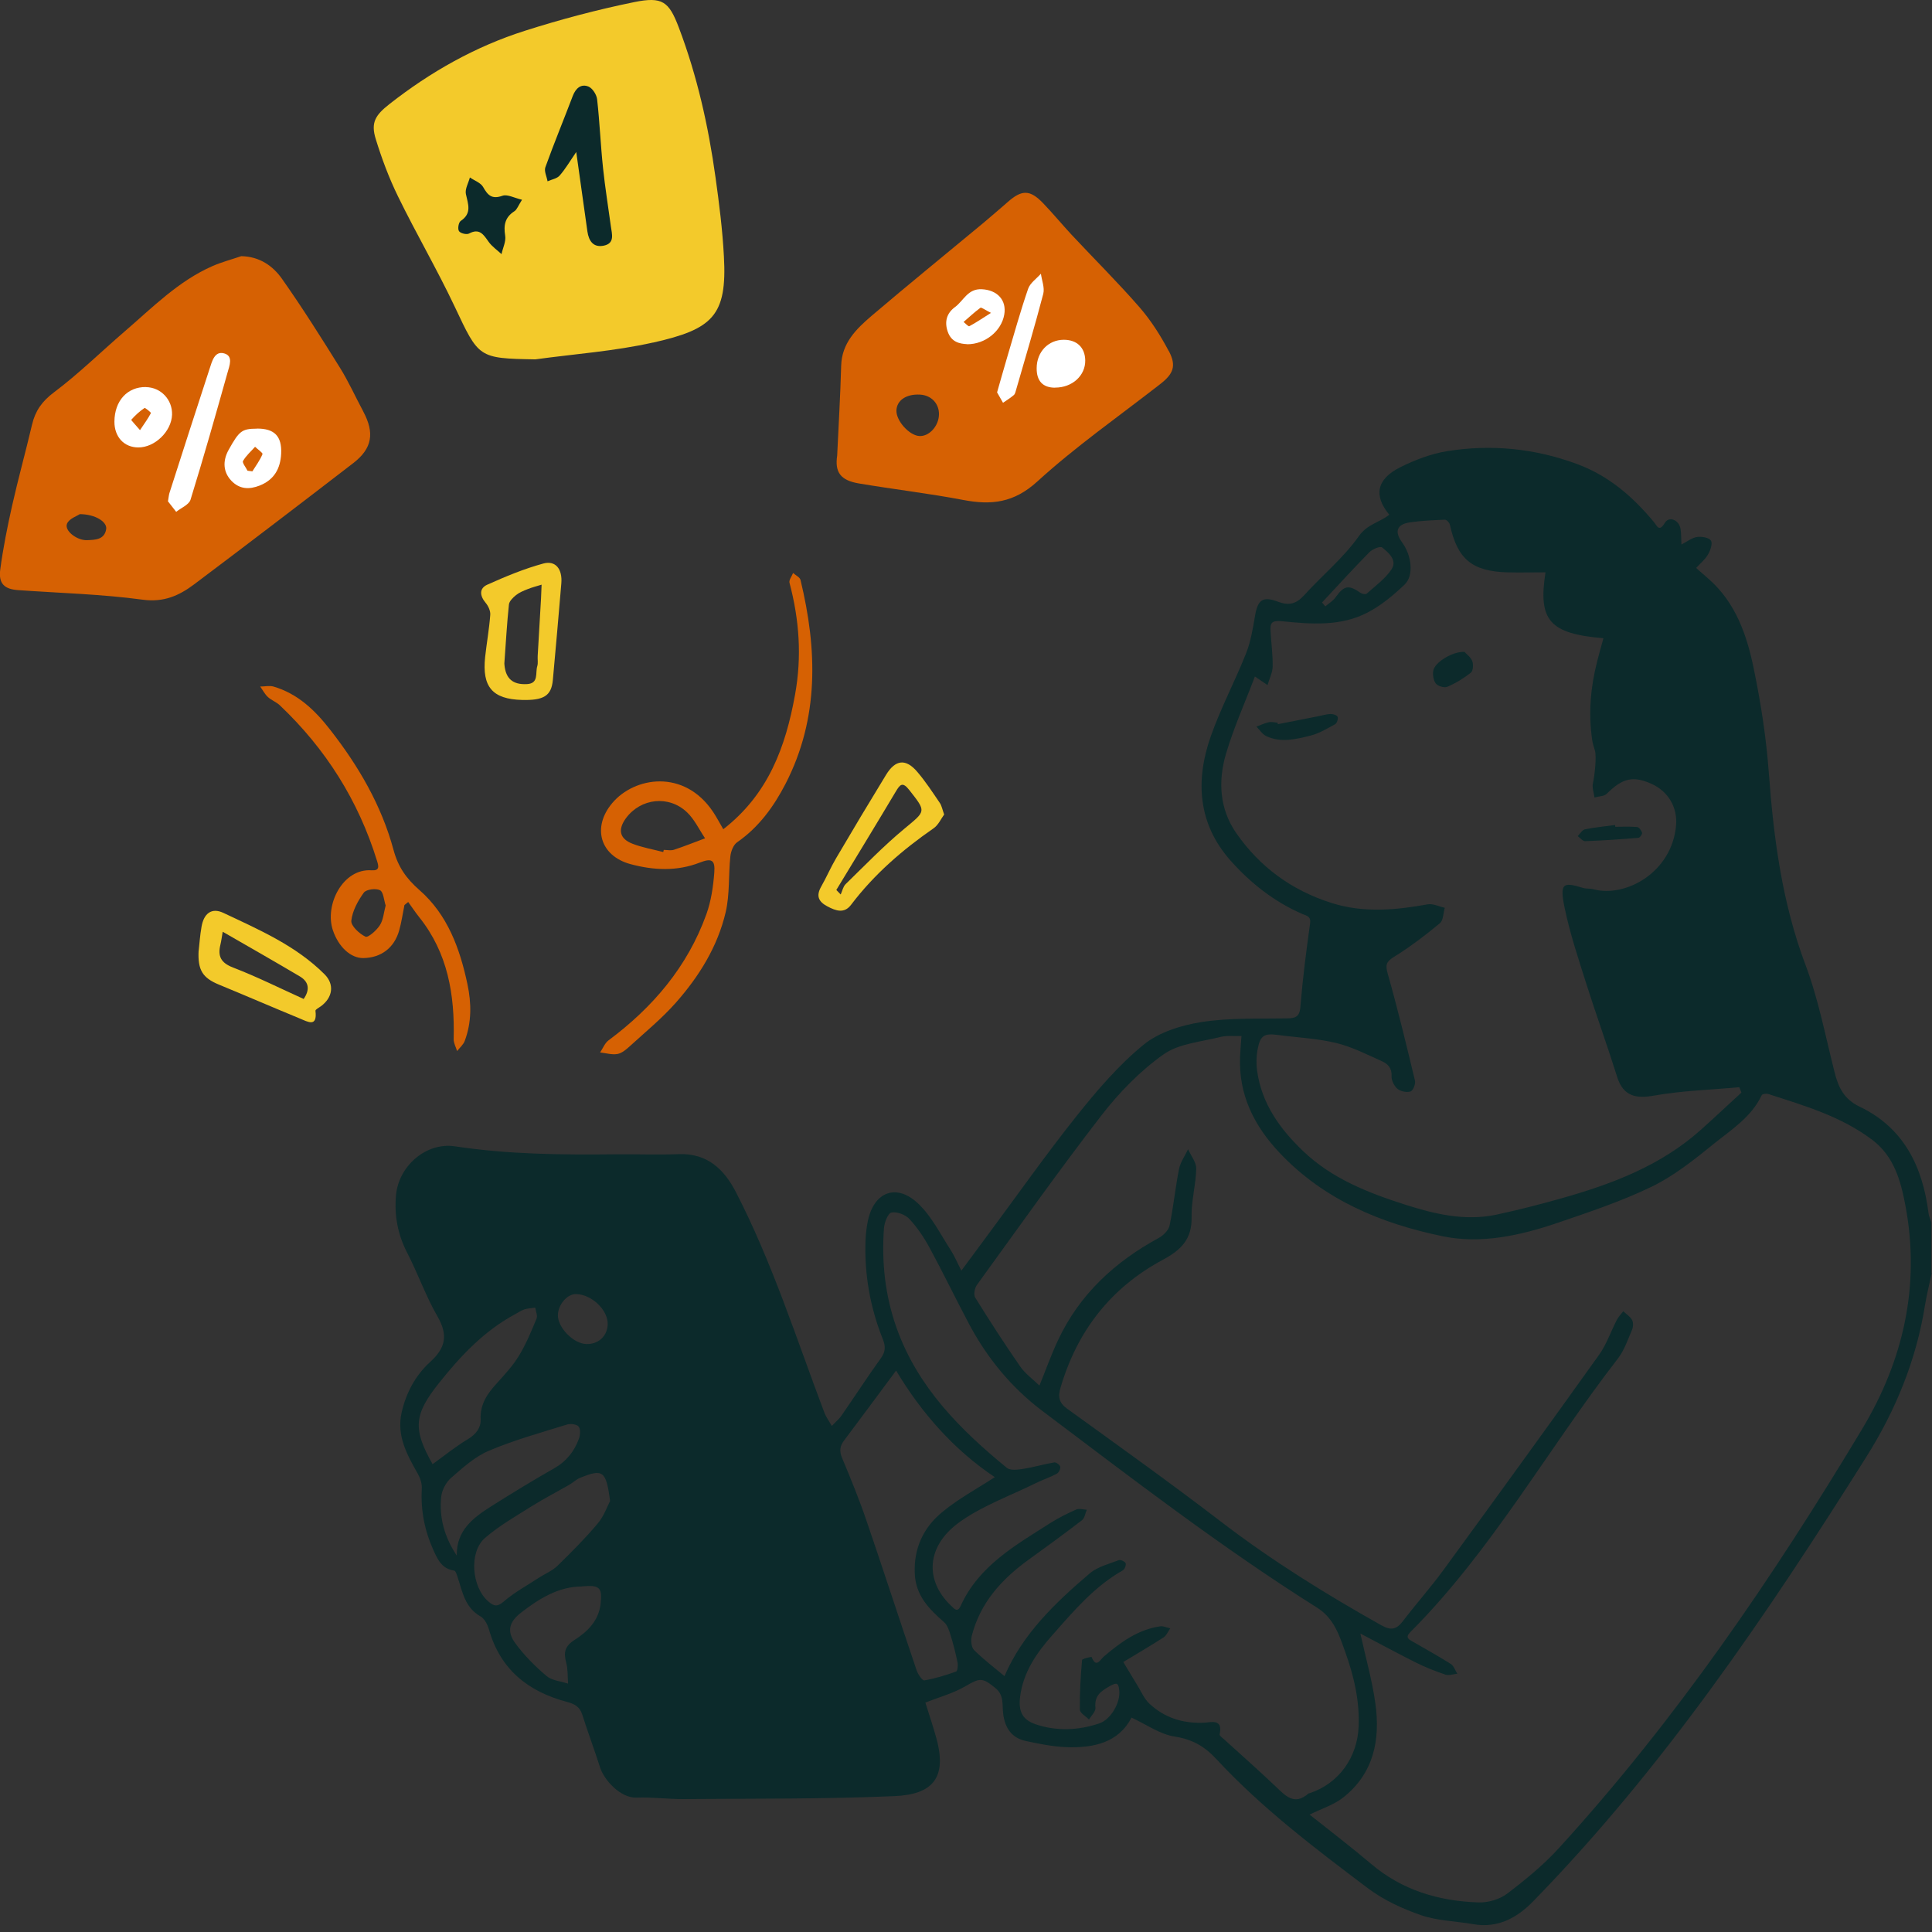 <svg width="226" height="226" viewBox="0 0 226 226" fill="none" xmlns="http://www.w3.org/2000/svg">
<rect x="0" y="0" width="226" height="226" fill="#333333" stroke="none"/>
<g clip-path="url(#clip0_1832_36)">
<path d="M225.965 148.923C225.698 150.184 225.384 151.444 225.174 152.714C224.154 159.122 221.733 165.004 218.31 170.438C206.728 188.83 194.574 206.812 179.321 222.435C177.424 224.373 175.184 225.586 172.315 225.08C170.294 224.727 168.168 224.698 166.252 224.039C164.059 223.285 161.848 222.263 160.008 220.878C153.802 216.199 147.596 211.501 142.287 205.771C140.876 204.253 139.455 203.46 137.396 203.135C135.671 202.868 134.079 201.712 132.363 200.92C130.847 203.852 127.93 204.491 124.756 204.377C123.164 204.319 121.572 203.995 120.018 203.661C118.359 203.307 117.568 202.171 117.349 200.481C117.215 199.468 117.482 198.313 116.453 197.473C114.889 196.202 114.632 196.26 112.897 197.272C111.496 198.084 109.875 198.523 108.245 199.163C108.645 200.442 109.141 201.903 109.551 203.393C110.819 208.072 108.998 209.915 104.623 210.106C96.415 210.46 88.188 210.383 79.971 210.45C78.141 210.469 76.301 210.202 74.47 210.278C72.592 210.364 70.657 208.206 70.2 206.764C69.542 204.692 68.77 202.648 68.112 200.576C67.807 199.612 67.178 199.306 66.263 199.067C61.763 197.864 58.522 195.276 57.197 190.616C57.035 190.043 56.682 189.346 56.206 189.079C54.432 188.076 54.118 186.309 53.575 184.629C53.47 184.304 53.317 183.75 53.127 183.721C51.697 183.521 51.21 182.451 50.705 181.344C49.666 179.042 49.199 176.655 49.342 174.134C49.38 173.561 49.161 172.902 48.875 172.396C47.617 170.171 46.377 167.965 46.978 165.253C47.493 162.942 48.599 160.889 50.305 159.332C52.145 157.671 52.431 156.162 51.172 153.984C49.8 151.607 48.884 148.961 47.617 146.517C46.52 144.387 46.12 142.191 46.32 139.842C46.616 136.404 49.847 133.587 53.212 134.093C59.437 135.038 65.681 135.096 71.954 135.029C74.432 135 76.911 135.105 79.38 135.01C82.735 134.876 84.718 136.786 86.1 139.479C90.352 147.73 93.155 156.572 96.424 165.224C96.634 165.778 97.006 166.275 97.301 166.8C97.692 166.389 98.15 166.017 98.464 165.549C99.999 163.333 101.467 161.07 103.04 158.883C103.583 158.129 103.612 157.508 103.278 156.677C101.791 152.953 101.095 149.066 101.248 145.056C101.277 144.311 101.372 143.566 101.515 142.84C102.239 139.355 104.937 138.362 107.501 140.883C109.027 142.372 110.028 144.406 111.21 146.23C111.648 146.899 111.953 147.653 112.458 148.637C113.621 147.061 114.661 145.648 115.7 144.254C119.093 139.679 122.373 135.019 125.919 130.569C128.302 127.58 130.838 124.61 133.764 122.214C135.566 120.743 138.178 119.931 140.542 119.559C143.802 119.043 147.167 119.186 150.494 119.129C151.495 119.11 152.02 119.005 152.115 117.783C152.382 114.526 152.792 111.279 153.249 108.042C153.373 107.154 152.858 107.145 152.344 106.915C149.064 105.492 146.3 103.315 143.955 100.68C140.123 96.363 139.808 91.321 141.638 86.117C142.801 82.822 144.46 79.7 145.756 76.443C146.29 75.097 146.548 73.607 146.786 72.165C147.11 70.169 147.673 69.701 149.503 70.389C150.752 70.866 151.619 70.656 152.534 69.653C154.651 67.314 157.158 65.27 158.95 62.721C159.951 61.298 161.39 61.116 162.515 60.209C160.666 57.975 161.018 56.055 163.773 54.67C165.489 53.811 167.377 53.085 169.264 52.78C174.441 51.939 179.55 52.455 184.498 54.288C188.168 55.645 191.009 58.099 193.468 61.069C193.84 61.508 194.069 62.3 194.755 61.154C195.251 60.333 196.423 60.83 196.585 61.871C196.671 62.415 196.652 62.978 196.69 63.695C197.396 63.332 197.929 62.902 198.501 62.816C199.045 62.74 199.903 62.873 200.141 63.236C200.36 63.571 200.074 64.392 199.788 64.879C199.445 65.471 198.883 65.92 198.406 66.435C198.921 66.894 199.445 67.343 199.96 67.801C203.039 70.551 204.335 74.275 205.127 78.114C205.965 82.144 206.604 86.25 206.909 90.347C207.472 98.053 208.463 105.607 211.218 112.912C212.724 116.923 213.534 121.211 214.593 125.384C215.041 127.17 215.67 128.564 217.548 129.462C222.695 131.925 224.907 136.461 225.593 141.904C225.641 142.277 225.813 142.63 225.927 142.993V148.875L225.965 148.923ZM153.163 212.245C155.575 214.165 158.035 216.037 160.399 218.042C164.031 221.126 168.321 222.387 172.953 222.54C174.069 222.578 175.413 222.186 176.299 221.518C178.435 219.895 180.551 218.166 182.353 216.189C196.032 201.197 207.414 184.514 217.834 167.153C222.648 159.141 224.659 150.375 222.886 140.997C222.333 138.094 221.561 135.268 219.016 133.339C215.374 130.588 211.075 129.337 206.842 127.972C206.614 127.895 206.147 127.972 206.08 128.115C204.869 130.684 202.515 132.154 200.436 133.835C198.168 135.669 195.832 137.54 193.239 138.801C189.693 140.52 185.909 141.78 182.162 143.06C177.825 144.531 173.259 145.543 168.769 144.616C161.609 143.136 154.917 140.386 149.713 134.886C146.71 131.715 144.87 128.067 145.061 123.579C145.099 122.777 145.165 121.984 145.223 121.192C144.393 121.22 143.526 121.106 142.735 121.306C140.475 121.879 137.882 122.07 136.09 123.35C133.373 125.279 130.933 127.781 128.883 130.426C123.85 136.929 119.103 143.652 114.27 150.317C114.012 150.68 113.869 151.444 114.07 151.779C115.766 154.51 117.511 157.212 119.341 159.848C119.932 160.698 120.828 161.337 121.591 162.082C122.373 160.163 122.983 158.425 123.764 156.773C126.281 151.406 130.409 147.605 135.556 144.807C136.09 144.511 136.7 143.91 136.815 143.356C137.272 141.169 137.482 138.935 137.921 136.738C138.083 135.936 138.616 135.201 138.979 134.437C139.312 135.201 139.951 135.965 139.932 136.719C139.894 138.6 139.341 140.482 139.389 142.353C139.455 144.951 138.159 146.221 136.024 147.367C129.951 150.623 126.005 155.684 124.06 162.321C123.736 163.41 123.869 164.088 124.842 164.794C130.857 169.139 136.901 173.456 142.792 177.973C148.74 182.537 155.08 186.472 161.6 190.129C162.753 190.778 163.383 190.587 164.126 189.613C165.661 187.598 167.348 185.708 168.845 183.664C174.955 175.299 181.037 166.905 187.062 158.473C187.939 157.241 188.435 155.742 189.14 154.386C189.331 154.023 189.636 153.717 189.884 153.383C190.236 153.717 190.694 154.004 190.913 154.405C191.075 154.701 191.056 155.216 190.913 155.551C190.418 156.696 190.008 157.947 189.264 158.912C181.056 169.502 174.517 181.363 164.965 190.931C164.336 191.561 164.803 191.772 165.27 192.039C166.757 192.898 168.263 193.729 169.712 194.646C170.065 194.875 170.227 195.4 170.475 195.792C169.998 195.83 169.474 196.031 169.064 195.887C167.873 195.486 166.7 195.018 165.575 194.455C163.44 193.385 161.333 192.239 159.131 191.084C159.76 193.93 160.513 196.565 160.885 199.258C161.486 203.517 160.694 207.461 157.11 210.278C156.023 211.128 154.603 211.567 153.183 212.274L153.163 212.245ZM203.706 127.809C203.62 127.599 203.544 127.389 203.458 127.179C200.122 127.485 196.757 127.58 193.468 128.163C191.495 128.516 189.903 128.316 189.178 125.995C188.025 122.319 186.709 118.699 185.546 115.032C184.631 112.129 183.659 109.226 183.039 106.256C182.391 103.191 182.896 103.182 185.194 103.869C185.575 103.984 186.004 103.917 186.385 104.022C190.122 105.034 195.594 102.074 196.061 96.545C196.242 94.406 195.117 92.553 193.172 91.684C191.009 90.719 189.779 91.035 187.958 92.849C187.643 93.164 187.005 93.145 186.519 93.288C186.442 92.725 186.214 92.123 186.337 91.608C186.519 90.891 186.786 88.495 186.566 87.788C186.433 87.349 186.29 86.909 186.233 86.451C185.804 83.395 186.061 80.377 186.824 77.398C187.052 76.491 187.31 75.584 187.567 74.657C181.266 74.132 179.903 72.576 180.789 66.951C179.283 66.951 177.796 66.989 176.309 66.951C172.181 66.827 170.484 65.394 169.607 61.384C169.56 61.145 169.217 60.782 169.026 60.792C167.653 60.849 166.271 60.906 164.908 61.107C163.392 61.336 163.097 62.195 164.002 63.427C165.137 64.965 165.413 67.333 164.307 68.383C163.001 69.625 161.552 70.838 159.96 71.659C156.824 73.292 153.345 73.015 149.979 72.671C148.721 72.547 148.569 72.881 148.626 73.846C148.702 75.221 148.893 76.596 148.874 77.962C148.855 78.687 148.483 79.413 148.273 80.139C147.854 79.852 147.434 79.575 146.796 79.136C145.652 82.154 144.327 85.095 143.421 88.151C142.477 91.331 142.639 94.597 144.593 97.423C147.358 101.424 151.123 104.165 155.785 105.636C159.512 106.81 163.24 106.467 166.995 105.789C167.625 105.674 168.34 106.046 169.007 106.19C168.826 106.801 168.845 107.66 168.435 107.994C166.729 109.408 164.955 110.764 163.068 111.929C162.134 112.511 162.048 112.874 162.334 113.906C163.506 118.04 164.517 122.223 165.518 126.406C165.613 126.788 165.299 127.58 165.003 127.676C164.565 127.819 163.85 127.676 163.487 127.38C163.097 127.055 162.753 126.387 162.782 125.9C162.839 124.964 162.353 124.458 161.686 124.152C159.913 123.359 158.149 122.452 156.29 122.003C154.079 121.469 151.762 121.373 149.493 121.068C147.901 120.857 147.425 121.106 147.12 122.71C146.958 123.531 146.939 124.429 147.053 125.26C147.587 129.099 149.713 132.049 152.429 134.647C155.814 137.884 160.056 139.536 164.384 140.921C167.825 142.019 171.381 142.869 175.051 142.086C177.567 141.551 180.074 140.902 182.553 140.205C188.511 138.533 194.24 136.385 198.959 132.164C200.56 130.732 202.124 129.251 203.716 127.8L203.706 127.809ZM131.4 194.417C132.048 195.496 132.554 196.346 133.078 197.196C133.516 197.912 133.86 198.743 134.46 199.296C136.224 200.939 138.359 201.617 140.78 201.521C141.648 201.493 143.078 200.977 142.668 202.887C142.63 203.04 143.021 203.307 143.23 203.498C145.232 205.322 147.263 207.108 149.217 208.97C150.361 210.059 151.409 211.262 153.068 209.791C153.106 209.763 153.183 209.772 153.23 209.753C156.633 208.607 158.788 205.57 158.931 201.942C159.045 198.943 158.387 196.107 157.396 193.338C156.691 191.37 156.08 189.327 154.079 188.066C142.916 181.038 132.487 172.997 121.963 165.071C118.321 162.331 115.48 158.874 113.345 154.853C111.782 151.903 110.333 148.895 108.741 145.963C108.092 144.76 107.301 143.585 106.377 142.592C105.909 142.086 104.918 141.713 104.279 141.838C103.869 141.924 103.45 143.012 103.402 143.681C103.116 147.672 103.536 151.578 104.899 155.388C107.368 162.283 112.296 167.21 117.768 171.699C118.169 172.033 119.036 171.928 119.656 171.832C120.885 171.641 122.096 171.278 123.326 171.068C123.536 171.03 123.984 171.355 124.022 171.574C124.069 171.823 123.86 172.262 123.631 172.386C122.83 172.816 121.953 173.102 121.143 173.503C118.169 174.974 114.956 176.12 112.287 178.02C108.34 180.828 108.131 184.867 111.257 187.837C111.648 188.21 112.001 188.677 112.382 187.837C114.518 183.148 118.788 180.761 122.859 178.164C123.822 177.552 124.861 177.037 125.9 176.578C126.243 176.426 126.72 176.588 127.129 176.607C126.948 177.027 126.882 177.591 126.557 177.839C124.508 179.415 122.42 180.933 120.323 182.451C117.158 184.734 114.651 187.503 113.669 191.38C113.545 191.886 113.621 192.698 113.946 193.022C115.061 194.13 116.329 195.085 117.501 196.069C119.637 191.103 123.469 187.465 127.492 184.036C128.407 183.263 129.722 182.948 130.885 182.499C131.086 182.423 131.61 182.671 131.677 182.871C131.753 183.101 131.553 183.578 131.333 183.702C128.016 185.583 125.595 188.448 123.126 191.246C121.286 193.319 119.703 195.572 119.332 198.456C119.112 200.156 119.57 201.168 121.152 201.703C123.612 202.534 126.138 202.419 128.569 201.607C129.989 201.139 131.105 199.077 130.923 197.711C130.838 197.005 130.752 196.718 129.875 197.205C128.788 197.816 127.997 198.342 128.14 199.774C128.188 200.204 127.654 200.691 127.387 201.149C127.015 200.767 126.329 200.385 126.319 199.994C126.291 198.065 126.405 196.117 126.577 194.188C126.586 194.025 127.682 193.796 127.692 193.825C128.226 195.209 128.712 194.121 129.122 193.777C131.066 192.125 133.097 190.626 135.709 190.244C136.081 190.186 136.5 190.396 136.891 190.482C136.634 190.845 136.452 191.323 136.109 191.542C134.47 192.593 132.792 193.576 131.4 194.417ZM116.376 172.797C111.658 169.655 107.816 165.329 104.823 160.325C102.716 163.161 100.743 165.845 98.741 168.5C98.236 169.168 98.169 169.741 98.502 170.543C99.522 172.978 100.523 175.423 101.372 177.925C103.364 183.731 105.252 189.575 107.225 195.391C107.378 195.859 107.892 196.604 108.131 196.565C109.389 196.355 110.628 195.964 111.839 195.534C112.01 195.477 112.087 194.808 112.01 194.464C111.791 193.376 111.515 192.297 111.181 191.237C111.019 190.712 110.819 190.091 110.428 189.747C108.664 188.2 107.111 186.653 107.006 184.046C106.882 181.086 108.035 178.698 110.171 176.922C112.077 175.327 114.317 174.134 116.367 172.797H116.376ZM71.363 175.566C70.905 171.985 70.486 171.813 67.855 172.873C67.388 173.064 67.006 173.456 66.558 173.704C65.128 174.525 63.66 175.28 62.259 176.158C60.371 177.342 58.408 178.46 56.739 179.902C54.823 181.563 55.176 185.65 57.111 187.321C57.759 187.885 58.16 188.009 58.941 187.331C60.181 186.261 61.668 185.459 63.05 184.552C63.756 184.094 64.585 183.76 65.186 183.187C66.825 181.592 68.455 179.959 69.923 178.211C70.657 177.342 71.048 176.177 71.372 175.566H71.363ZM50.61 171.269C52.03 170.247 53.327 169.187 54.738 168.347C55.681 167.783 56.263 167.01 56.225 166.045C56.139 164.241 57.025 163.009 58.141 161.786C59.065 160.765 60.019 159.733 60.724 158.559C61.544 157.212 62.154 155.722 62.764 154.252C62.907 153.908 62.678 153.402 62.612 152.963C62.183 153.029 61.744 153.039 61.334 153.173C60.962 153.297 60.619 153.536 60.267 153.727C56.644 155.675 53.899 158.587 51.373 161.758C48.408 165.472 48.265 167.144 50.6 171.269H50.61ZM53.432 181.955C53.384 178.994 55.367 177.533 57.474 176.196C59.895 174.668 62.345 173.169 64.833 171.756C66.263 170.944 67.187 169.77 67.731 168.27C67.883 167.841 67.921 167.144 67.683 166.867C67.435 166.59 66.72 166.513 66.301 166.647C63.25 167.592 60.152 168.452 57.216 169.693C55.576 170.381 54.156 171.67 52.783 172.864C52.183 173.379 51.697 174.296 51.611 175.079C51.353 177.524 52.002 179.816 53.422 181.955H53.432ZM68.055 185.583C65.395 185.583 63.098 186.968 60.943 188.649C59.552 189.737 59.256 190.817 60.276 192.22C61.315 193.634 62.583 194.913 63.927 196.05C64.566 196.594 65.595 196.661 66.453 196.947C66.387 196.126 66.444 195.276 66.234 194.493C65.919 193.309 66.043 192.574 67.235 191.819C68.713 190.874 70.028 189.604 70.257 187.618C70.467 185.717 70.171 185.373 68.055 185.574V185.583ZM67.378 151.377C66.358 151.358 65.281 152.609 65.262 153.832C65.233 155.293 67.073 157.174 68.579 157.222C69.961 157.269 71.01 156.334 71.086 154.978C71.182 153.297 69.237 151.406 67.378 151.377ZM154.651 70.484C154.774 70.637 154.908 70.78 155.032 70.933C155.432 70.589 155.918 70.303 156.214 69.892C157.234 68.479 157.749 68.374 159.16 69.358C159.341 69.482 159.751 69.558 159.875 69.443C160.885 68.536 162.038 67.705 162.772 66.607C163.478 65.547 162.458 64.659 161.676 64.038C161.447 63.857 160.532 64.239 160.18 64.602C158.292 66.521 156.481 68.517 154.641 70.484H154.651Z" fill="#0C2A2B"/>
<path d="M76.387 40.069C71.878 41.082 67.216 41.406 62.621 42.037C55.929 41.922 56.025 41.874 53.184 35.858C51.125 31.504 48.684 27.331 46.568 22.995C45.51 20.837 44.662 18.564 43.956 16.272C43.346 14.315 43.928 13.455 45.567 12.166C50.362 8.404 55.605 5.443 61.401 3.6C65.596 2.263 69.876 1.127 74.185 0.248C77.474 -0.42 78.246 0.153 79.409 3.228C81.553 8.881 82.869 14.763 83.698 20.741C84.127 23.807 84.518 26.891 84.68 29.985C85.071 36.956 83.346 38.513 76.377 40.079L76.387 40.069Z" fill="#F3CA2B"/>
<path d="M84.604 97.003C89.876 92.906 91.897 87.387 93.003 81.256C93.813 76.787 93.498 72.499 92.354 68.173C92.269 67.849 92.621 67.419 92.774 67.027C93.069 67.295 93.565 67.524 93.641 67.839C95.605 75.966 95.843 83.997 91.897 91.674C90.524 94.339 88.77 96.764 86.234 98.521C85.786 98.827 85.491 99.6 85.434 100.193C85.205 102.36 85.376 104.604 84.89 106.696C83.947 110.735 81.773 114.221 79.047 117.305C77.416 119.148 75.491 120.724 73.67 122.385C73.251 122.767 72.745 123.197 72.231 123.293C71.582 123.407 70.877 123.188 70.2 123.111C70.524 122.634 70.744 122.032 71.172 121.707C76.358 117.849 80.419 113.094 82.631 106.944C83.184 105.407 83.432 103.707 83.556 102.064C83.67 100.584 83.241 100.364 81.868 100.899C79.171 101.95 76.435 101.806 73.746 101.081C70.191 100.116 69.228 96.774 71.621 93.938C74.204 90.872 80.019 89.908 83.413 94.969C83.823 95.58 84.166 96.249 84.604 96.993V97.003ZM77.588 99.658C77.607 99.581 77.626 99.495 77.645 99.419C78.046 99.419 78.484 99.524 78.846 99.4C80.067 98.999 81.268 98.512 82.478 98.063C81.782 97.032 81.239 95.848 80.362 95.017C78.236 92.992 74.967 93.374 73.241 95.685C72.25 97.022 72.45 98.101 73.975 98.693C75.129 99.142 76.377 99.352 77.579 99.667L77.588 99.658Z" fill="#D66103"/>
<path d="M47.312 105.865C47.111 106.858 46.968 107.88 46.692 108.854C46.11 110.888 44.576 112.034 42.517 112.072C41.01 112.101 39.59 110.745 38.942 108.825C37.941 105.865 40.095 101.568 43.46 101.806C44.413 101.873 44.309 101.348 44.108 100.718C41.925 93.642 38.093 87.587 32.736 82.507C32.326 82.115 31.744 81.915 31.335 81.533C30.972 81.199 30.734 80.721 30.439 80.311C30.963 80.311 31.516 80.177 31.992 80.311C34.824 81.141 36.844 83.08 38.599 85.334C41.925 89.583 44.623 94.195 46.034 99.419C46.568 101.415 47.54 102.78 49.066 104.117C52.354 106.992 53.794 110.945 54.68 115.128C55.157 117.372 55.176 119.587 54.366 121.755C54.204 122.204 53.775 122.557 53.47 122.949C53.327 122.481 53.06 122.013 53.069 121.555C53.203 116.369 52.392 111.48 49.037 107.288C48.579 106.715 48.179 106.104 47.75 105.512C47.607 105.626 47.464 105.741 47.331 105.855L47.312 105.865ZM45.119 105.941C44.9 105.282 44.862 104.347 44.452 104.136C43.965 103.888 42.841 104.031 42.555 104.423C41.859 105.387 41.22 106.562 41.096 107.708C41.039 108.3 42.03 109.226 42.755 109.57C43.05 109.713 44.051 108.835 44.433 108.233C44.843 107.603 44.89 106.743 45.109 105.941H45.119Z" fill="#D66103"/>
<path d="M23.242 111.213C23.328 110.458 23.394 109.417 23.575 108.405C23.842 106.848 24.757 106.142 26.121 106.782C30.305 108.758 34.605 110.611 37.96 113.963C39.142 115.137 38.933 116.684 37.541 117.706C37.312 117.878 36.883 118.088 36.902 118.241C37.141 120.218 35.997 119.521 35.11 119.158C31.936 117.849 28.78 116.484 25.606 115.176C23.718 114.392 23.118 113.504 23.232 111.213H23.242ZM26.054 108.988C25.93 109.704 25.882 110.105 25.787 110.487C25.453 111.852 25.825 112.626 27.265 113.18C30.067 114.259 32.775 115.615 35.52 116.856C36.206 115.882 36.235 114.899 35.062 114.211C32.126 112.473 29.162 110.783 26.044 108.988H26.054Z" fill="#F3CA2B"/>
<path d="M110.447 95.275C110.085 95.771 109.77 96.497 109.227 96.879C105.566 99.409 102.249 102.284 99.551 105.846C98.76 106.887 97.797 106.562 96.787 106.027C95.7 105.454 95.462 104.767 96.062 103.707C96.682 102.618 97.178 101.453 97.816 100.374C99.732 97.108 101.677 93.861 103.65 90.634C104.747 88.838 105.967 88.714 107.311 90.299C108.274 91.426 109.094 92.687 109.932 93.919C110.152 94.234 110.218 94.644 110.447 95.284V95.275ZM97.835 104.108C98.007 104.28 98.169 104.461 98.341 104.633C98.531 104.232 98.617 103.726 98.913 103.43C101.172 101.233 103.364 98.951 105.786 96.946C108.321 94.835 108.379 94.988 106.377 92.429C105.566 91.388 105.28 91.77 104.766 92.629C102.478 96.468 100.152 100.278 97.835 104.098V104.108Z" fill="#F3CA2B"/>
<path d="M61.048 81.877C57.607 81.781 56.377 80.358 56.749 76.863C56.93 75.211 57.226 73.578 57.349 71.926C57.388 71.468 57.121 70.885 56.806 70.513C56.11 69.682 56.044 68.823 57.006 68.393C59.132 67.438 61.315 66.531 63.555 65.92C65.004 65.528 65.805 66.579 65.662 68.25C65.338 72.012 65.023 75.784 64.671 79.547C64.499 81.399 63.612 81.944 61.048 81.877ZM58.999 77.579C58.989 77.417 58.999 77.579 59.008 77.761C59.151 79.375 59.98 80.12 61.649 80.024C63.06 79.948 62.602 78.697 62.85 77.923C62.964 77.551 62.869 77.121 62.898 76.72C63.022 74.486 63.164 72.241 63.288 70.007C63.317 69.472 63.336 68.928 63.355 68.393C62.812 68.565 62.259 68.699 61.735 68.909C61.258 69.1 60.753 69.3 60.362 69.615C60.009 69.902 59.571 70.322 59.532 70.723C59.304 72.891 59.18 75.068 58.999 77.579Z" fill="#F3CA2B"/>
<path d="M149.484 84.713C151.038 84.407 152.591 84.102 154.145 83.796C154.65 83.701 155.146 83.538 155.651 83.519C155.937 83.51 156.404 83.662 156.471 83.853C156.557 84.083 156.395 84.598 156.185 84.713C155.251 85.219 154.307 85.802 153.297 86.05C151.6 86.47 149.827 86.919 148.121 86.107C147.663 85.888 147.348 85.372 146.977 84.999C147.463 84.818 147.93 84.589 148.426 84.484C148.75 84.417 149.102 84.512 149.446 84.541C149.455 84.608 149.474 84.665 149.484 84.732V84.713Z" fill="#0C2A2B"/>
<path d="M171.295 76.243C171.505 76.481 172.02 76.844 172.22 77.331C172.372 77.713 172.325 78.477 172.058 78.687C171.219 79.346 170.285 79.919 169.303 80.339C168.95 80.492 168.197 80.263 167.959 79.957C167.673 79.575 167.568 78.888 167.673 78.401C167.882 77.455 169.903 76.204 171.295 76.252V76.243Z" fill="#0C2A2B"/>
<path d="M188.949 96.717C189.807 96.717 190.665 96.669 191.514 96.745C191.733 96.764 192.009 97.156 192.086 97.423C192.124 97.576 191.828 97.996 191.657 98.006C189.588 98.178 187.51 98.321 185.432 98.397C185.146 98.407 184.85 98.015 184.555 97.805C184.841 97.528 185.079 97.079 185.403 97.013C186.566 96.774 187.758 96.669 188.93 96.507L188.949 96.717Z" fill="#0C2A2B"/>
<path d="M42.507 48.158C41.583 46.439 40.782 44.644 39.752 42.992C37.569 39.487 35.367 35.992 32.984 32.611C31.926 31.112 30.372 30.004 28.218 29.966C27.102 30.348 25.939 30.654 24.862 31.122C20.839 32.888 17.798 36.011 14.538 38.809C11.802 41.167 9.2 43.727 6.311 45.895C4.91 46.945 4.128 48.062 3.747 49.676C3.003 52.846 2.126 55.998 1.411 59.178C0.859 61.642 0.363 64.124 0.029 66.617C-0.19 68.278 0.515 68.928 2.155 69.033C7.007 69.376 11.888 69.501 16.692 70.15C19.162 70.484 20.954 69.673 22.708 68.355C28.952 63.666 35.157 58.92 41.335 54.164C43.546 52.455 43.832 50.65 42.498 48.148L42.507 48.158ZM10.162 63.188C9 63.227 7.512 62.081 7.837 61.269C8.075 60.667 9.038 60.352 9.333 60.142C11.144 60.152 12.546 61.04 12.422 61.89C12.222 63.15 11.125 63.15 10.172 63.188H10.162Z" fill="#D66103"/>
<path d="M136.72 41.072C135.766 39.267 134.642 37.491 133.307 35.954C130.762 33.031 127.997 30.291 125.347 27.455C124.222 26.242 123.164 24.962 122.02 23.768C120.495 22.183 119.542 22.174 117.912 23.606C116.958 24.437 116.005 25.258 115.042 26.07C110.676 29.699 106.272 33.27 101.954 36.947C100.171 38.475 98.474 40.117 98.398 42.781C98.303 46.286 98.093 49.781 97.931 53.286C97.635 55.253 98.331 56.189 100.467 56.552C104.537 57.239 108.655 57.717 112.707 58.49C115.986 59.111 118.607 58.815 121.334 56.332C125.843 52.216 130.895 48.693 135.719 44.93C137.254 43.736 137.644 42.81 136.729 41.062L136.72 41.072ZM104.861 48.034C104.89 46.83 106.015 46.066 107.635 46.162C108.951 46.238 109.875 47.222 109.837 48.511C109.799 49.867 108.665 51.089 107.521 51.004C106.348 50.917 104.833 49.227 104.861 48.034Z" fill="#D66103"/>
<path d="M67.407 17.781C66.711 18.793 66.167 19.729 65.471 20.531C65.157 20.894 64.537 20.99 64.051 21.209C63.956 20.655 63.632 20.025 63.794 19.567C64.804 16.759 65.948 13.999 67.006 11.211C67.349 10.323 67.969 9.779 68.827 10.122C69.304 10.313 69.78 11.058 69.847 11.603C70.152 14.286 70.257 16.988 70.543 19.672C70.781 21.945 71.153 24.208 71.458 26.481C71.582 27.378 71.944 28.457 70.638 28.734C69.418 28.992 68.875 28.2 68.713 27.073C68.293 24.074 67.864 21.076 67.407 17.781Z" fill="#0C2A2B"/>
<path d="M19.648 58.643C19.733 58.137 19.752 57.898 19.819 57.678C21.382 52.818 22.936 47.957 24.528 43.106C24.805 42.266 25.1 41.024 26.225 41.34C27.331 41.645 26.826 42.82 26.616 43.584C25.224 48.549 23.813 53.525 22.288 58.452C22.107 59.044 21.182 59.407 20.61 59.875C20.248 59.416 19.895 58.958 19.648 58.643Z" fill="white"/>
<path d="M17.074 45.283C18.828 45.312 20.191 46.764 20.125 48.53C20.048 50.478 18.094 52.359 16.168 52.34C14.5 52.331 13.375 51.099 13.385 49.313C13.404 46.878 14.9 45.245 17.074 45.274V45.283ZM16.378 50.316C16.931 49.485 17.341 48.931 17.655 48.32C17.684 48.263 16.988 47.671 16.902 47.728C16.331 48.11 15.816 48.587 15.358 49.103C15.32 49.151 15.854 49.695 16.378 50.316Z" fill="white"/>
<path d="M61.057 23.377C60.619 24.064 60.476 24.513 60.18 24.704C59.075 25.411 58.894 26.328 59.094 27.569C59.208 28.247 58.817 29.002 58.665 29.727C58.16 29.25 57.559 28.849 57.159 28.285C56.568 27.455 56.1 26.652 54.861 27.321C54.575 27.474 53.851 27.292 53.689 27.034C53.517 26.767 53.641 26.003 53.898 25.841C55.223 24.953 54.756 23.883 54.499 22.699C54.375 22.116 54.794 21.41 54.966 20.76C55.49 21.123 56.224 21.372 56.51 21.868C57.063 22.852 57.54 23.339 58.779 22.899C59.351 22.699 60.161 23.157 61.067 23.367L61.057 23.377Z" fill="#0C2A2B"/>
<path d="M30.029 50.135C32.097 50.115 32.984 51.013 32.889 53.066C32.803 54.814 32.078 56.122 30.372 56.8C29.133 57.287 28.017 57.23 27.064 56.236C26.111 55.234 26.015 53.935 26.749 52.617C27.989 50.392 28.294 50.154 30.038 50.144L30.029 50.135ZM28.951 55.062C29.142 55.091 29.333 55.11 29.523 55.138C29.933 54.479 30.41 53.84 30.706 53.123C30.763 52.98 30.143 52.56 29.838 52.264C29.352 52.808 28.78 53.305 28.427 53.926C28.313 54.136 28.761 54.67 28.951 55.062Z" fill="white"/>
<path d="M116.634 45.904C117.053 44.453 117.415 43.135 117.806 41.827C118.607 39.143 119.351 36.441 120.266 33.786C120.495 33.108 121.248 32.602 121.762 32.019C121.867 32.802 122.22 33.652 122.039 34.368C121.057 38.131 119.942 41.855 118.864 45.589C118.798 45.809 118.75 46.076 118.598 46.21C118.207 46.544 117.759 46.821 117.33 47.117C117.091 46.706 116.863 46.286 116.634 45.895V45.904Z" fill="white"/>
<path d="M113.136 40.26C112.24 40.213 111.296 40.022 110.867 38.809C110.447 37.606 110.762 36.622 111.706 35.925C112.716 35.19 113.193 33.748 114.852 33.834C116.634 33.92 117.778 35.085 117.473 36.813C117.139 38.723 115.252 40.279 113.136 40.27V40.26ZM115.929 36.603C115.185 36.23 114.794 35.925 114.689 36.001C114.003 36.508 113.364 37.099 112.716 37.663C112.945 37.835 113.279 38.217 113.384 38.16C114.137 37.768 114.842 37.281 115.919 36.603H115.929Z" fill="white"/>
<path d="M123.421 45.35C121.991 45.35 121.257 44.577 121.267 43.077C121.267 41.168 122.62 39.754 124.432 39.745C125.976 39.745 126.92 40.652 126.948 42.151C126.977 43.946 125.413 45.35 123.421 45.341V45.35Z" fill="white"/>
</g>
<defs>
<clipPath id="clip0_1832_36">
<rect width="225.965" height="225.204" fill="white"/>
</clipPath>
</defs>
</svg>
